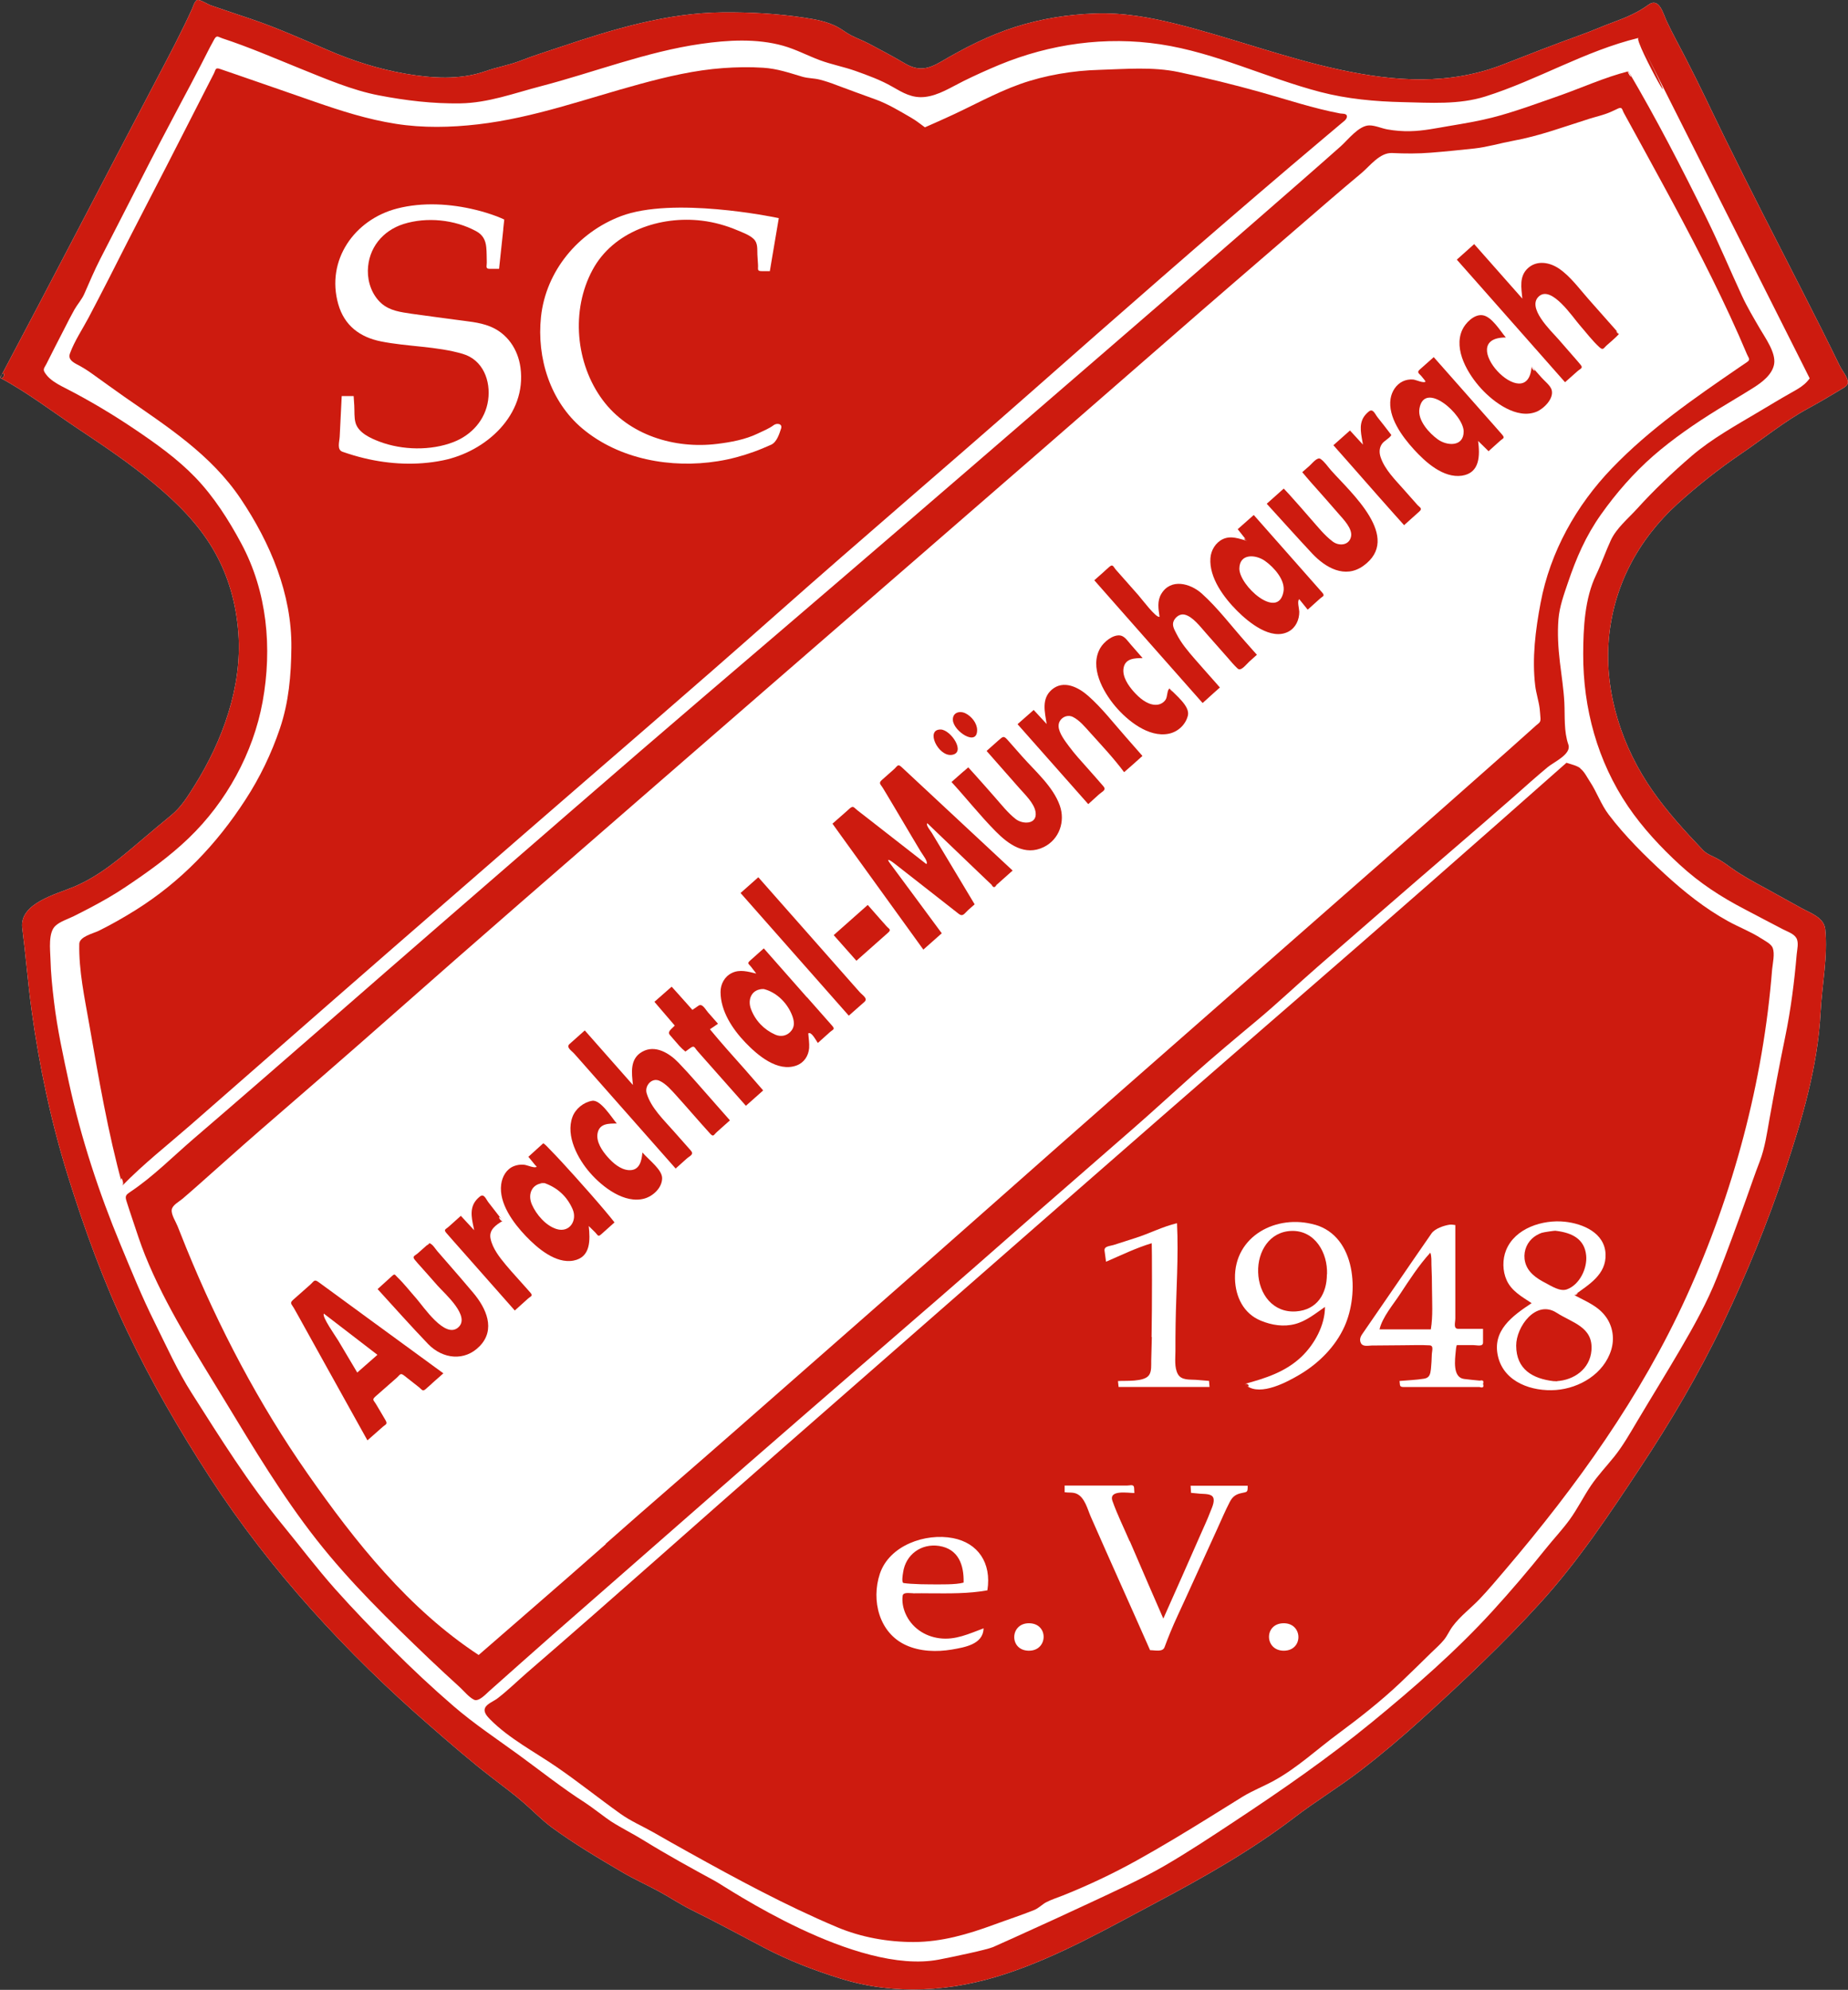<svg xmlns="http://www.w3.org/2000/svg" id="logo" viewBox="0 0 210.69 226.77"><rect x="0" y="0" width="210.69" height="226.77" fill="#333333" stroke="none"/><path d="M0,43.09C6.01,31.77,11.88,20.39,17.85,9.05c1.41-2.68,2.83-5.36,4.08-8.11.12-.25.29-1.01.7-.94.47.08.99.47,1.46.63,1.5.52,3.01,1.02,4.52,1.53,2.97,1,5.87,2.31,8.75,3.54,2.87,1.24,5.77,2.16,8.85,2.7,3.01.52,6.23.74,9.15-.29,1.33-.47,2.73-.69,4.04-1.21,1.48-.58,2.98-1.04,4.49-1.55,5.94-2,12.16-3.89,18.48-3.94,3.11-.03,6.28.14,9.35.61,1.26.19,2.55.43,3.7,1.02.58.3,1.07.72,1.65,1.01.66.34,1.36.59,2.02.94,1.36.72,2.73,1.45,4.06,2.23,1.56.92,2.68.67,4.19-.22,2.69-1.58,5.44-2.98,8.42-3.93,3-.95,5.97-1.42,9.11-1.53,3.2-.11,6.2.43,9.29,1.2,6.25,1.57,12.32,3.86,18.62,5.21,6.3,1.36,12.5,1.77,18.61-.61,2.93-1.14,5.82-2.28,8.78-3.34,1.3-.46,2.56-1.03,3.85-1.5,1.37-.5,2.73-1.08,3.91-1.95,1.23-.91,1.69,1.01,2.09,1.87.7,1.49,1.51,2.93,2.26,4.4,1.5,2.89,2.87,5.85,4.3,8.76,2.88,5.86,5.87,11.67,8.84,17.47,1.47,2.87,2.92,5.75,4.33,8.64.24.49.6.91.81,1.4.35.8-.14.96-.76,1.34-1.24.75-2.43,1.45-3.7,2.14-2.66,1.45-5.12,3.46-7.63,5.16-2.53,1.72-4.98,3.66-7.24,5.71-4.5,4.1-7.34,9.46-7.82,15.55-.48,6.05,1.54,12.18,4.99,17.12,1.72,2.46,3.68,4.59,5.74,6.76.48.5,1.11.69,1.69,1.01.56.31,1.08.68,1.6,1.06,1.25.89,2.58,1.6,3.93,2.33,1.32.73,2.64,1.46,3.96,2.19,1.03.58,2.62,1.07,2.77,2.42.32,3.09-.36,6.32-.52,9.41-.32,6.26-2.11,12.28-4.09,18.2-1.97,5.9-4.37,11.74-7.05,17.35-2.76,5.77-5.96,11.19-9.49,16.51-3.49,5.27-7.01,10.56-11.27,15.25-4.26,4.69-8.89,9.05-13.57,13.31-2.28,2.07-4.62,4.05-7.07,5.93-2.43,1.86-5.04,3.44-7.46,5.29-4.94,3.77-10.29,6.79-15.77,9.7-5.58,2.96-11.1,6.12-17.12,8.11-6.16,2.04-12.64,2.49-18.9.53-2.99-.93-5.88-2.05-8.65-3.5-2.75-1.44-5.46-2.92-8.25-4.29-1.34-.66-2.54-1.48-3.85-2.18-1.37-.73-2.78-1.37-4.12-2.16-2.71-1.59-5.44-3.21-7.98-5.07-1.13-.83-2.09-1.84-3.15-2.76-1.16-1.01-2.39-1.92-3.61-2.86-2.46-1.89-4.82-3.94-7.16-5.98-9.49-8.24-18.25-17.76-25.1-28.33-3.48-5.37-6.66-10.85-9.41-16.63-2.71-5.68-4.88-11.66-6.75-17.67-1.91-6.12-3.27-12.51-4.14-18.86-.43-3.13-.67-6.28-1.07-9.42-.36-2.84,3.95-3.87,5.94-4.72,2.86-1.21,5.22-3.23,7.56-5.22,1.15-.98,2.3-1.94,3.47-2.9,1.16-.95,1.87-2.13,2.66-3.38,3.19-5.08,5.45-11.27,5.01-17.34-.25-3.43-1.15-6.67-2.91-9.65-1.74-2.94-4.14-5.3-6.76-7.48-2.72-2.27-5.66-4.24-8.6-6.2-2.97-1.98-5.77-4.14-8.92-5.83.66-1.24.61.33,0,0Z" style="fill: #fff; fill-rule: evenodd;"></path><path d="M0,43.09C6.01,31.77,11.88,20.39,17.85,9.05c1.41-2.68,2.83-5.36,4.08-8.11.12-.25.29-1.01.7-.94.47.08.99.47,1.46.63,1.5.52,3.01,1.02,4.52,1.53,2.97,1,5.87,2.31,8.75,3.54,2.87,1.24,5.77,2.16,8.85,2.7,3.01.52,6.23.74,9.15-.29,1.33-.47,2.73-.69,4.04-1.21,1.48-.58,2.98-1.04,4.49-1.55,5.94-2,12.16-3.89,18.48-3.94,3.11-.03,6.28.14,9.35.61,1.26.19,2.55.43,3.7,1.02.58.3,1.07.72,1.65,1.01.66.34,1.36.59,2.02.94,1.36.72,2.73,1.45,4.06,2.23,1.56.92,2.68.67,4.19-.22,2.69-1.58,5.44-2.98,8.42-3.93,3-.95,5.97-1.42,9.11-1.53,3.2-.11,6.2.43,9.29,1.2,6.25,1.57,12.32,3.86,18.62,5.21,6.3,1.36,12.5,1.77,18.61-.61,2.93-1.14,5.82-2.28,8.78-3.34,1.3-.46,2.56-1.03,3.85-1.5,1.37-.5,2.73-1.08,3.91-1.95,1.23-.91,1.69,1.01,2.09,1.87.7,1.49,1.51,2.93,2.26,4.4,1.5,2.89,2.87,5.85,4.3,8.76,2.88,5.86,5.87,11.67,8.84,17.47,1.47,2.87,2.92,5.75,4.33,8.64.24.49.6.91.81,1.4.35.8-.14.96-.76,1.34-1.24.75-2.43,1.45-3.7,2.14-2.66,1.45-5.12,3.46-7.63,5.16-2.53,1.72-4.98,3.66-7.24,5.71-4.5,4.1-7.34,9.46-7.82,15.55-.48,6.05,1.54,12.18,4.99,17.12,1.72,2.46,3.68,4.59,5.74,6.76.48.5,1.11.69,1.69,1.01.56.31,1.08.68,1.6,1.06,1.25.89,2.58,1.6,3.93,2.33,1.32.73,2.64,1.46,3.96,2.19,1.03.58,2.62,1.07,2.77,2.42.32,3.09-.36,6.32-.52,9.41-.32,6.26-2.11,12.28-4.09,18.2-1.97,5.9-4.37,11.74-7.05,17.35-2.76,5.77-5.96,11.19-9.49,16.51-3.49,5.27-7.01,10.56-11.27,15.25-4.26,4.69-8.89,9.05-13.57,13.31-2.28,2.07-4.62,4.05-7.07,5.93-2.43,1.86-5.04,3.44-7.46,5.29-4.94,3.77-10.29,6.79-15.77,9.7-5.58,2.96-11.1,6.12-17.12,8.11-6.16,2.04-12.64,2.49-18.9.53-2.99-.93-5.88-2.05-8.65-3.5-2.75-1.44-5.46-2.92-8.25-4.29-1.34-.66-2.54-1.48-3.85-2.18-1.37-.73-2.78-1.37-4.12-2.16-2.71-1.59-5.44-3.21-7.98-5.07-1.13-.83-2.09-1.84-3.15-2.76-1.16-1.01-2.39-1.92-3.61-2.86-2.46-1.89-4.82-3.94-7.16-5.98-9.49-8.24-18.25-17.76-25.1-28.33-3.48-5.37-6.66-10.85-9.41-16.63-2.71-5.68-4.88-11.66-6.75-17.67-1.91-6.12-3.27-12.51-4.14-18.86-.43-3.13-.67-6.28-1.07-9.42-.36-2.84,3.95-3.87,5.94-4.72,2.86-1.21,5.22-3.23,7.56-5.22,1.15-.98,2.3-1.94,3.47-2.9,1.16-.95,1.87-2.13,2.66-3.38,3.19-5.08,5.45-11.27,5.01-17.34-.25-3.43-1.15-6.67-2.91-9.65-1.74-2.94-4.14-5.3-6.76-7.48-2.72-2.27-5.66-4.24-8.6-6.2-2.97-1.98-5.77-4.14-8.92-5.83.66-1.24.61.33,0,0ZM186.78,4.33c-6.07,1.47-11.49,4.79-17.42,6.66-3.04.96-6.28.72-9.43.65-3.16-.07-6.34-.36-9.41-1.16-6.16-1.61-11.89-4.47-18.23-5.43-6.23-.94-12.54-.06-18.36,2.34-1.39.58-2.77,1.2-4.12,1.87-1.38.68-2.8,1.62-4.37,1.79-1.45.16-2.51-.48-3.71-1.17-1.32-.76-2.78-1.29-4.21-1.8-1.33-.47-2.73-.73-4.05-1.22-1.42-.53-2.74-1.24-4.2-1.65-3-.84-6.3-.65-9.35-.21-6.22.89-12.2,3.25-18.27,4.83-3.04.79-5.99,1.9-9.16,1.95-3.14.05-6.22-.32-9.29-.91-3.04-.58-6.05-1.88-8.91-3.03-2.97-1.2-5.89-2.47-8.94-3.47-.47-.15-.62-.4-.9.07-.17.3-.33.6-.49.9-.36.69-.71,1.39-1.07,2.09-.78,1.52-1.59,3.03-2.39,4.53-1.54,2.89-3.06,5.8-4.55,8.73-1.49,2.93-3,5.85-4.5,8.78-.68,1.33-1.25,2.67-1.84,4.02-.27.62-.78,1.19-1.12,1.78-.41.73-.79,1.48-1.17,2.23-.69,1.33-1.37,2.66-2.04,4-.19.38-.43.56-.18.95.16.25.35.48.58.68.55.49,1.23.83,1.88,1.16,2.67,1.37,5.33,2.96,7.82,4.64,2.44,1.65,4.85,3.36,6.9,5.49,2.09,2.17,3.8,4.85,5.22,7.5,2.97,5.52,3.55,11.93,2.44,18.05-1.07,5.85-4.13,11.41-8.4,15.52-2.22,2.14-4.72,3.92-7.28,5.63-1.24.83-2.54,1.57-3.86,2.27-.66.35-1.33.69-1.99,1.02-.66.33-1.54.59-2.09,1.1-.84.76-.6,2.72-.57,3.72.04,1.65.21,3.31.41,4.95.37,3.1,1.05,6.2,1.71,9.25,1.38,6.32,3.4,12.47,5.88,18.44,1.23,2.96,2.44,5.95,3.88,8.83,1.33,2.68,2.6,5.52,4.21,8.04,3.27,5.14,6.48,10.29,10.36,15.02,2,2.44,3.89,4.94,5.98,7.3,2.11,2.37,4.32,4.65,6.57,6.9,2.23,2.23,4.56,4.41,6.95,6.47,2.34,2.02,4.95,3.75,7.45,5.57,2.51,1.83,4.95,3.78,7.57,5.45.63.4,2.48,1.83,2.91,2.1,1.21.78,2.52,1.42,3.75,2.18,2.67,1.65,5.44,3.17,8.2,4.67,1.19.65,16.01,10.74,25.47,8.92,1.4-.27,5.48-1.12,6.18-1.43.82-.37,1.64-.74,2.45-1.1,2.92-1.32,5.84-2.65,8.74-4.01,2.79-1.31,5.58-2.56,8.26-4.1,2.78-1.61,5.45-3.38,8.13-5.15,5.36-3.54,10.64-7.2,15.61-11.27,4.79-3.93,9.51-8.03,13.7-12.61,2.12-2.32,4.14-4.69,6.1-7.14.9-1.12,1.88-2.16,2.73-3.32.9-1.24,1.57-2.61,2.42-3.87.8-1.18,1.79-2.22,2.68-3.33.99-1.24,1.77-2.62,2.58-3.98,1.63-2.74,3.31-5.45,4.92-8.2,1.58-2.7,3.08-5.39,4.23-8.3,1.15-2.91,2.22-5.86,3.28-8.81.52-1.45,1.01-2.91,1.57-4.35.59-1.55.82-3.21,1.11-4.84.56-3.12,1.15-6.24,1.79-9.35.64-3.1,1.04-6.25,1.31-9.4.05-.56.26-1.34-.04-1.86-.3-.51-1.05-.74-1.54-1-1.45-.75-2.9-1.52-4.35-2.28-2.73-1.42-5.1-2.96-7.38-5.05-2.18-2-4.24-4.21-5.91-6.66-3.49-5.14-5.14-11.19-5.12-17.38.01-2.95.17-6.32,1.47-9.01.62-1.3,1.08-2.65,1.68-3.95.63-1.37,1.99-2.49,2.99-3.59,1.92-2.12,4.07-4.17,6.24-6.03,2.3-1.97,5.07-3.49,7.67-5.04,1.23-.73,2.46-1.48,3.71-2.18.5-.28,1.01-.56,1.45-.94.23-.2.43-.42.61-.67-.24-.47-.48-.95-.71-1.42-1.49-2.96-2.98-5.92-4.47-8.88-2.98-5.92-5.97-11.85-8.95-17.77-1.79-3.57-3.59-7.13-5.39-10.7-.62.15,6.54,12.98,0,0Z" style="fill: #cd1b0f; fill-rule: evenodd;"></path><path d="M180.17,87.58c.46.35.77,1,1.08,1.47.81,1.22,1.27,2.62,2.16,3.79,1.84,2.43,4.15,4.71,6.39,6.77,2.2,2.02,4.59,3.93,7.21,5.37,1.23.68,2.58,1.19,3.76,1.95.4.26,1.16.63,1.34,1.1.25.68,0,1.74-.07,2.44-1.01,12.81-4.43,25.56-9.75,37.25-5.22,11.46-12.54,21.64-20.68,31.19-.95,1.11-1.88,2.23-2.88,3.28-1.01,1.07-2.24,1.97-3.12,3.16-.37.49-.6,1.07-.99,1.54-.43.53-.97.99-1.46,1.47-1.16,1.14-2.33,2.29-3.51,3.41-2.22,2.1-4.63,3.99-7.09,5.81-2.4,1.77-4.66,3.89-7.28,5.33-1.21.67-2.45,1.14-3.63,1.86-1.35.83-2.69,1.68-4.04,2.51-2.65,1.64-5.3,3.24-8.02,4.75-2.74,1.52-5.52,2.83-8.42,3.99-.61.24-1.27.45-1.86.75-.51.26-.87.69-1.42.91-1.5.6-3.04,1.1-4.56,1.66-3,1.1-5.95,1.97-9.17,1.98-2.96,0-5.99-.54-8.72-1.69-5.84-2.46-11.44-5.49-16.98-8.57-1.32-.73-2.64-1.48-3.95-2.23-1.25-.71-2.61-1.29-3.78-2.13-2.45-1.75-4.79-3.63-7.27-5.33-2.49-1.71-5.42-3.24-7.56-5.4-.32-.33-.81-.82-.6-1.32.19-.48,1.02-.78,1.41-1.09,1.19-.91,2.26-1.97,3.39-2.95,9.82-8.47,19.48-17.13,29.25-25.67,19.27-16.84,38.49-33.74,57.84-50.5,10.52-9.11,20.98-18.29,31.4-27.51.54.19,1.14.29,1.58.62Z" style="fill: #cd1b0f; fill-rule: evenodd;"></path><path d="M128.79,175.65c-.65-1.52-1.41-3.04-1.96-4.6-.46-1.31,1.8-.9,2.5-.9-.01-.2-.02-.39-.03-.59-.03-.45-.44-.26-.81-.26h-7.11v.76c.45.07.93-.02,1.36.17.94.41,1.25,1.78,1.62,2.62,2.23,5.08,4.52,10.13,6.76,15.21.58,0,1.43.24,1.65-.34.21-.56.42-1.12.65-1.67.53-1.3,1.15-2.57,1.73-3.85,1.19-2.61,2.38-5.23,3.57-7.83.49-1.06.94-2.15,1.48-3.19.31-.6.67-.88,1.33-1.02.7-.15.72-.08.72-.84h-6.51c.01.27.03.54.05.81.35.03.7.07,1.05.1.39.04,1.25-.03,1.47.42.23.48-.19,1.28-.35,1.71-.31.82-.69,1.62-1.04,2.42-1.42,3.23-2.85,6.46-4.29,9.68-.61-1.39-2.56-5.87-3.82-8.82Z" style="fill: #fff; fill-rule: evenodd;"></path><path d="M131.32,152.38c-.02.89-.04,1.79-.07,2.68-.01.5.06,1.2-.24,1.64-.55.83-2.73.62-3.55.69.02.22.05.45.07.67h10.37c-.02-.23-.04-.46-.06-.69-.5-.04-.99-.08-1.49-.12-.71-.05-1.65.08-2.06-.65-.42-.76-.28-1.8-.28-2.63,0-1.02,0-2.04.02-3.06.06-3.82.35-7.69.16-11.51-1.63.38-3.16,1.19-4.76,1.69-.82.26-1.64.52-2.46.79-.45.14-1.11.13-1.04.66.06.42.11.84.17,1.25,1.72-.74,3.41-1.57,5.21-2.11.03.57.05,7.13-.02,10.69Z" style="fill: #fff; fill-rule: evenodd;"></path><path d="M117.27,188.12c2.22.04,2.32-3.09.08-3.13-2.23-.04-2.32,3.09-.08,3.13.98.02-.97-.02,0,0Z" style="fill: #fff; fill-rule: evenodd;"></path><path d="M146.39,188.12c2.24-.03,2.16-3.17-.07-3.13-2.24.04-2.16,3.15.07,3.13.97-.01-.99.01,0,0Z" style="fill: #fff; fill-rule: evenodd;"></path><path d="M13.96,135.07c-1.66-6.01-2.71-12.21-3.79-18.36-.52-2.97-1.2-6.13-1.13-9.15.02-.82,1.61-1.19,2.19-1.47,1.46-.72,2.86-1.52,4.24-2.38,5.16-3.24,9.21-7.47,12.52-12.58,1.64-2.52,2.96-5.26,3.92-8.1,1.02-3.02,1.28-6.06,1.31-9.23.06-6.12-2.41-11.94-5.78-16.96-3.39-5.04-8.34-8.2-13.23-11.6-1.25-.87-2.47-1.77-3.71-2.65-.56-.4-1.11-.75-1.72-1.06-.52-.28-1.04-.6-.8-1.26.51-1.4,1.42-2.75,2.12-4.07.79-1.5,1.57-3,2.34-4.51,2.88-5.73,5.88-11.4,8.78-17.12.7-1.37,1.4-2.74,2.1-4.11.35-.68.7-1.37,1.05-2.05.24-.47.16-.75.72-.55.5.17.99.34,1.49.51,3.09,1.06,6.17,2.14,9.26,3.21,3.05,1.06,6.08,2.03,9.28,2.53,3.1.49,6.27.42,9.38.06,6.38-.74,12.32-2.93,18.48-4.6,3.09-.84,6.25-1.58,9.45-1.81,1.52-.11,3.05-.14,4.57-.04,1.62.1,2.97.58,4.5,1.03.62.18,1.31.16,1.94.32.67.17,1.32.39,1.96.64,1.49.56,2.98,1.1,4.47,1.64,1.39.51,2.69,1.3,3.97,2.04.58.33,1.08.73,1.61,1.12.79-.35,1.58-.69,2.36-1.05,2.83-1.26,5.57-2.84,8.49-3.88,2.84-1.01,6.03-1.54,9.04-1.62,2.99-.09,6.07-.37,9.02.25,3.19.67,6.32,1.44,9.46,2.32,2.99.84,5.91,1.82,8.97,2.4.29.05.81-.03.77.39-.04.32-.4.54-.62.73-.61.51-1.22,1.03-1.83,1.54-1.32,1.11-2.64,2.23-3.96,3.35-9.91,8.43-19.69,17-29.44,25.6-9.68,8.53-19.51,16.88-29.17,25.44-9.62,8.53-19.39,16.89-29.09,25.32-9.84,8.54-19.66,17.09-29.46,25.68-2.76,2.42-5.53,4.83-8.29,7.25-2.59,2.26-5.35,4.42-7.74,6.88-.46-1.68.31-.32,0,0Z" style="fill: #cd1b0f; fill-rule: evenodd;"></path><path d="M57.37,26.14c.04-.37.08-.75.12-1.12-.28-.13-.55-.25-.84-.36-.8-.3-1.61-.55-2.44-.75-2.86-.7-6.05-.89-8.92-.15-4.88,1.25-8.16,5.9-6.72,10.92.69,2.42,2.46,3.75,4.87,4.23,3.05.61,6.33.54,9.32,1.42,2.31.68,3.21,3.07,2.89,5.29-.32,2.23-1.88,3.96-3.95,4.76-2.58,1-5.83.93-8.41-.04-1.01-.38-2.42-1-2.75-2.14-.18-.62-.11-1.34-.15-1.98-.02-.36-.05-.72-.07-1.08h-1.36c-.08,1.54-.16,3.07-.23,4.61-.03.62-.35,1.5.33,1.74.81.28,1.63.53,2.47.73,2.91.7,6,.85,8.95.25,4.92-.99,9.59-5.18,8.86-10.58-.28-2.08-1.5-3.9-3.48-4.69-1.25-.5-2.66-.58-3.97-.77-1.65-.23-3.3-.43-4.95-.67-1.24-.19-2.5-.33-3.47-1.2-1.03-.92-1.55-2.35-1.53-3.72.05-2.56,1.68-4.55,4.07-5.31,2.65-.83,5.83-.51,8.28.82.74.4,1.07,1,1.15,1.82.06.58.04,1.16.06,1.74.01.43-.18.73.33.73h1.07c.2-1.9.32-2.99.48-4.49Z" style="fill: #fff; fill-rule: evenodd;"></path><path d="M70.78,24.64c-4.86,1.84-8.54,6.24-9.1,11.46-.5,4.69,1.05,9.66,4.72,12.74,4.2,3.52,10.13,4.57,15.44,3.72,1.4-.22,2.77-.59,4.1-1.07.67-.24,1.33-.52,1.98-.81.64-.29.93-1.23,1.13-1.84.19-.57-.5-.65-.84-.39-.53.4-1.22.67-1.82.96-1.43.69-3.08.99-4.65,1.18-4.83.59-10.04-.99-13.02-4.99-3.1-4.16-3.65-10.23-1.17-14.83,2.36-4.4,7.73-6.2,12.48-5.62,1.41.17,2.79.56,4.1,1.12.59.25,1.29.5,1.77.94.53.48.42,1.18.45,1.82.02.37.04.75.07,1.12.04.51-.16.75.43.75h.92c.06-.38.13-.76.19-1.14.28-1.63.55-3.26.83-4.9-.74-.16-12.08-2.47-18.02-.22Z" style="fill: #fff; fill-rule: evenodd;"></path><path d="M185.66,8.13c3.22,5.46,6.12,11.09,8.92,16.78,1.42,2.89,2.66,5.86,4.01,8.78.6,1.3,1.32,2.5,2.04,3.74.62,1.07,1.85,2.75,1.64,4.05-.2,1.21-1.41,2.11-2.38,2.72-1.33.84-2.7,1.63-4.04,2.46-2.54,1.57-5.11,3.33-7.36,5.29-2.25,1.97-4.23,4.24-5.96,6.68-1.74,2.46-2.81,4.94-3.77,7.77-.46,1.36-.96,2.72-1.08,4.16-.13,1.63-.03,3.26.16,4.88.18,1.54.43,3.07.51,4.62.08,1.59-.07,3.27.46,4.8.38,1.09-1.67,1.99-2.35,2.56-1.31,1.08-2.57,2.22-3.85,3.35-2.48,2.18-4.98,4.33-7.49,6.49-4.98,4.28-9.93,8.59-14.88,12.9-2.32,2.02-4.54,4.13-6.91,6.11-2.47,2.06-4.95,4.13-7.35,6.27-2.29,2.04-4.53,4.11-6.84,6.12-2.44,2.13-4.88,4.26-7.32,6.38-4.86,4.21-9.66,8.48-14.51,12.68-9.81,8.5-19.65,16.98-29.4,25.55-4.96,4.36-9.95,8.7-14.92,13.06-2.42,2.12-4.81,4.27-7.22,6.4-.37.33-1.2,1.25-1.74.97-.6-.31-1.13-.98-1.63-1.44-1.18-1.08-2.35-2.15-3.5-3.25-4.52-4.33-8.94-8.61-12.82-13.55-3.9-4.97-7.16-10.42-10.43-15.81-3.26-5.38-6.75-10.75-9.11-16.6-.54-1.35-.98-2.72-1.44-4.1-.23-.69-.46-1.37-.68-2.07-.19-.6-.05-.72.45-1.06,2.57-1.71,4.86-4.03,7.2-6.04,9.74-8.36,19.37-16.84,29.08-25.25,9.78-8.46,19.52-16.96,29.35-25.36,10.01-8.54,20-17.11,29.96-25.7,4.91-4.23,24.53-21.17,25.69-22.21.48-.43,12.08-10.47,16.72-14.6.82-.73,2.04-2.35,3.24-2.37.69,0,1.4.34,2.08.46.85.15,1.72.22,2.58.2,1.53-.03,3-.35,4.5-.6,1.62-.27,3.23-.54,4.82-.94,2.56-.65,5.06-1.59,7.56-2.46,2.64-.92,5.29-2.14,7.99-2.82.81,1.38-.23.06,0,0ZM69.04,175.95c4.89-4.33,9.85-8.58,14.76-12.89,9.82-8.64,19.68-17.24,29.47-25.91,19.49-17.27,39.16-34.33,58.64-51.6,1.07-.95,2.13-1.91,3.2-2.86.35-.31.55-.35.52-.84-.03-.36-.05-.72-.09-1.08-.11-.88-.4-1.73-.51-2.62-.38-3.12.03-6.36.61-9.43,1.09-5.81,4.06-11.13,8.16-15.38,4.3-4.47,9.38-7.97,14.47-11.46.3-.2.6-.41.9-.61.45-.3.18-.46,0-.9-.3-.7-.6-1.41-.91-2.11-.67-1.51-1.36-3.01-2.08-4.5-1.37-2.86-2.82-5.68-4.3-8.48-1.48-2.8-3.01-5.58-4.53-8.37-.73-1.34-1.47-2.67-2.2-4.01-.23-.41-.18-.76-.68-.53-.3.14-.6.29-.91.42-.75.32-1.57.5-2.34.74-2.89.91-5.75,1.98-8.74,2.52-1.46.27-2.9.71-4.37.87-1.66.18-3.32.35-4.98.48-1.48.12-2.93.11-4.41.04-1.42-.07-2.54,1.49-3.54,2.32-2.45,2.04-4.86,4.14-7.27,6.22-4.96,4.28-9.93,8.55-14.86,12.86-19.6,17.1-39.28,34.1-58.91,51.17-9.9,8.61-19.82,17.19-29.65,25.88-4.91,4.34-9.87,8.62-14.82,12.91-2.42,2.1-4.79,4.24-7.19,6.36-.56.49-1.12.99-1.69,1.47-.35.3-1.14.71-1.21,1.23-.08.56.46,1.36.66,1.87.33.83.66,1.67,1,2.5,3.69,9.04,8.26,17.76,13.86,25.76,5.41,7.74,11.49,15.38,19.47,20.62.68-.61,9.7-8.39,14.5-12.64Z" style="fill: #cd1b0f; fill-rule: evenodd;"></path><path d="M179.49,147.6c.19.1.75-.55,0,0h0Z" style="fill: #fff;"></path><path d="M177.32,140.26s.12.02.16.02c-.05,0-.11-.02-.16-.02Z" style="fill: #fff;"></path><path d="M183.1,150.09c-.89-1.26-2.31-1.79-3.61-2.49,1.66-1.21,3.65-2.34,3.56-4.68-.1-2.42-2.57-3.47-4.66-3.69-2.49-.26-5.66.72-6.68,3.24-.43,1.06-.41,2.38.06,3.42.56,1.25,1.76,1.9,2.85,2.62-2.18,1.45-4.56,3.13-3.82,6.13.72,2.91,3.89,3.97,6.59,3.77,2.72-.21,5.48-1.86,6.31-4.59.38-1.27.18-2.63-.59-3.72ZM173.88,143.83c-.24-.96.06-1.98.77-2.66.32-.3.7-.52,1.11-.67.22-.08,1.56-.26,1.56-.24.18.02.19.03.16.02,1.69.22,3.18.88,3.36,2.81.14,1.45-.75,3.33-2.2,3.85-.78.28-1.77-.38-2.42-.72-1.03-.53-2.04-1.2-2.34-2.39ZM181.44,153.9c-.17,2.11-1.99,3.4-4,3.5.22,0,.36.02-.25.02.08,0,.16-.02.25-.02-.16,0-.36,0-.32,0-2.38-.28-4.25-1.34-4.26-4.04-.01-2.16,2.25-5.27,4.6-3.76,1.8,1.16,4.19,1.62,3.98,4.28Z" style="fill: #fff;"></path><path d="M142.14,157.94c-.09-.06-.18-.13-.25-.22.11.11.19.17.25.22Z" style="fill: #fff;"></path><path d="M149.92,139.58c-4.35-1.26-9.23,1.27-9.12,6.14.05,2.06.97,3.98,2.95,4.79,1.23.51,2.6.73,3.91.38,1.28-.34,2.33-1.21,3.4-1.95,0,2.09-1.19,4.25-2.67,5.67-1.84,1.75-4.11,2.46-6.49,3.11.49-.13.63.46.25.22,1.61,1.18,4.62-.45,6.05-1.3,2.14-1.27,4.05-3.17,5.08-5.46,1.72-3.79,1.33-10.26-3.36-11.61ZM151.28,145.21c0,2.23-1.11,4.06-3.49,4.24-2.66.2-4.28-1.98-4.35-4.47-.07-2.36,1.3-4.63,3.82-4.7,2.67-.07,4.13,2.52,4.03,4.93.04-.98,0,.22,0,0Z" style="fill: #fff;"></path><path d="M169.08,157.72c.11-.34,0-.47-.37-.38-.6-.06-1.2-.11-1.79-.19-1.33-.17-1.04-2.2-.95-3.16.02-.23.04-.48.12-.7h1.85c.44,0,1.14.23,1.14-.3v-1.55h-2.81c-.61,0-.35-.69-.35-1.2v-10.63c-.22-.03-.44-.07-.66-.04-.65.1-1.66.44-2.05.99-1.36,1.97-2.72,3.93-4.07,5.91-1.28,1.86-2.56,3.72-3.84,5.58-.22.32-.33.67-.13,1.04.23.41.84.26,1.22.25,1.18-.01,2.35-.02,3.53-.03,1.02,0,2.05-.05,3.07.01.5.03.26.63.25,1.06-.02.55-.04,1.09-.1,1.64-.07.57-.15,1-.78,1.1-.92.15-1.88.18-2.8.26.08.49-.06.69.5.69h8.63c.38.13.51.01.39-.36ZM163.14,151.5h-5.86c.32-1.39,1.56-2.83,2.32-3.99,1.07-1.62,2.15-3.31,3.47-4.75.16.41.12.98.13,1.41.04.89.06,1.78.06,2.67.01,1.52.12,3.15-.13,4.65Z" style="fill: #fff; fill-rule: evenodd;"></path><path d="M104.11,181.58c.64-.01,1.29-.01,1.93,0,2.18.01,4.38.05,6.53-.34.5-3.13-1.08-5.4-3.92-5.95-3.14-.61-7.26.82-8.34,4.07-1,3.02-.09,6.72,2.96,8.12,1.6.74,3.53.8,5.24.51,1.49-.26,3.58-.59,3.63-2.42-1.66.62-3.22,1.37-5.04,1.13-1.7-.22-3.18-1.23-3.87-2.82-.27-.63-.41-1.33-.32-2.02.06-.45.81-.28,1.2-.29ZM102.96,179.21c.29-2.05,2.07-3.34,4.11-3.03,2.22.35,2.84,2.19,2.79,4.18-.91.25-2.6.2-3.81.2-.75,0-1.49-.02-2.23-.07-.27-.02-.53-.04-.8-.08-.26-.04-.1-.96-.06-1.19Z" style="fill: #fff; fill-rule: evenodd;"></path><path d="M105.27,108.22c-3.07-4.25-6.14-8.5-9.21-12.75-.38-.53-.77-1.07-1.15-1.6.47-.41.93-.82,1.4-1.23.19-.17.37-.33.56-.5.43-.38.49-.09.9.22.51.4,1.01.79,1.52,1.18,2.11,1.64,4.21,3.29,6.32,4.93.28-.2-.46-1.12-.63-1.41-.33-.55-.65-1.09-.98-1.64-.65-1.1-1.3-2.19-1.95-3.29-.33-.55-.66-1.1-.99-1.66-.13-.22-.26-.44-.4-.66-.26-.44-.54-.54-.12-.92.46-.41.93-.82,1.39-1.23.39-.35.42-.65.86-.24.29.27.58.53.86.8,3.93,3.66,7.87,7.33,11.8,10.99-.61.54-1.23,1.09-1.84,1.64-.19.34-.38.33-.56-.02-.19-.18-.38-.36-.57-.54-.38-.36-.75-.72-1.13-1.08-1.5-1.44-3-2.88-4.5-4.31-.37-.36-.75-.72-1.12-1.08-.22.17.36.87.5,1.09.54.9,1.08,1.8,1.62,2.7,1.09,1.82,2.18,3.63,3.27,5.45-.25.21-.49.43-.74.65-.4.36-.59.81-1.07.44-.82-.64-1.63-1.28-2.45-1.92-1.62-1.27-3.25-2.54-4.87-3.81-.23-.18-1.1-.82-.54-.06.29.39.58.78.86,1.16.58.77,1.15,1.55,1.72,2.32,1.12,1.51,2.23,3.01,3.34,4.52-.73.64-1.4,1.24-2.1,1.86Z" style="fill: #cd1b0f; fill-rule: evenodd;"></path><path d="M49.28,157.64c-.24.22-.49.43-.73.65-.38.34-.44.07-.8-.21-.56-.44-1.12-.88-1.68-1.32-.44-.34-.46-.08-.83.25-.27.24-.54.48-.81.71-.55.48-1.09.96-1.64,1.44-.42.37-.17.43.08.86.18.3.36.61.54.91.18.31.36.62.54.92.28.48,0,.47-.36.8-.57.5-1.13,1-1.7,1.5-1.59-2.85-3.17-5.71-4.76-8.56-.82-1.49-1.65-2.97-2.47-4.45-.38-.69-.76-1.38-1.15-2.06-.25-.45-.53-.56-.1-.94.38-.33.75-.67,1.13-1,.29-.25.57-.5.86-.76.39-.35.42-.63.9-.28.63.46,1.26.92,1.89,1.38,1.37,1,2.73,2,4.1,3,2.75,2.01,5.5,4.02,8.26,6.03-.8.71-.84.75-1.27,1.12ZM36.93,149.71c-.28.31,1.37,2.62,1.63,3.06.72,1.22,1.44,2.43,2.17,3.65.77-.67,1.53-1.35,2.3-2.02-2.11-1.62-4.07-3.13-6.1-4.69Z" style="fill: #cd1b0f; fill-rule: evenodd;"></path><path d="M125.88,65.13c.19-.17.37-.33.56-.5.45-.4.46-.07.8.32.84.95,1.69,1.91,2.53,2.86.35.39,2.05,2.67,2.43,2.48-.13-.91-.29-1.78.2-2.61,1.08-1.8,3.29-1.21,4.6-.05,1.84,1.65,3.39,3.72,5.03,5.56.28.31.55.62.83.94.15.16.29.33.44.49-.29.25-.57.51-.86.77-.36.32-.95,1.16-1.34.8-.41-.38-.77-.81-1.13-1.23-.83-.94-1.65-1.88-2.48-2.81-.61-.68-1.51-1.91-2.46-2.11-.5-.1-.98.25-1.2.69-.26.52.06,1.02.29,1.48.55,1.1,1.33,2.01,2.13,2.93.79.91,1.6,1.81,2.4,2.72.14.16.28.33.43.49-.24.21-.48.43-.72.64-.42.38-.84.75-1.25,1.13-4.12-4.66-8.24-9.32-12.35-13.99.69-.61.76-.67,1.13-1Z" style="fill: #cd1b0f; fill-rule: evenodd;"></path><path d="M72.16,123.64c-.14-1.39-.38-2.97,1.06-3.78,1.48-.84,3.1.17,4.13,1.24,1.39,1.44,2.68,2.98,4.01,4.47.62.7,1.24,1.41,1.86,2.11-.33.29-.66.59-.99.88-.17.15-.34.3-.5.45-.37.33-.38.61-.77.18-1.31-1.44-2.57-2.92-3.88-4.37-.53-.58-1.16-1.32-1.89-1.65-.87-.4-1.71.56-1.47,1.4.48,1.68,2,3.1,3.12,4.38.64.73,1.28,1.45,1.92,2.17.4.45-.1.59-.48.93-.41.37-.83.74-1.25,1.12-2.36-2.68-4.73-5.35-7.09-8.03-1.22-1.39-2.45-2.77-3.67-4.16-.26-.3-.53-.6-.79-.89-.32-.36-.97-.73-.55-1.11.58-.52,1.16-1.04,1.74-1.55,1.84,2.08,3.66,4.15,5.5,6.23Z" style="fill: #cd1b0f; fill-rule: evenodd;"></path><path d="M184.59,38.05c-.26.29-.54.54-.83.8-.18.16-.37.32-.55.48-.38.33-.42.64-.85.25-.83-.75-1.53-1.7-2.27-2.54-.78-.89-3.17-4.49-4.6-3.3-1.52,1.27,1.36,3.98,2.15,4.88.73.84,1.46,1.67,2.19,2.51.12.15.25.29.37.44.34.39-.04.45-.36.74-.47.42-.94.83-1.41,1.25-2.36-2.67-4.72-5.34-7.08-8.02-1.14-1.29-2.27-2.58-3.41-3.86-.61-.7-1.23-1.39-1.85-2.09.66-.59,1.32-1.18,1.98-1.77,1.83,2.07,3.66,4.14,5.49,6.21-.11-1.22-.39-2.53.64-3.47,1.01-.92,2.45-.68,3.51.03,1.33.89,2.36,2.34,3.42,3.53,1.16,1.3,2.32,2.61,3.47,3.92-.13.14-.67-.75,0,0Z" style="fill: #cd1b0f; fill-rule: evenodd;"></path><path d="M61.18,132.98c-.32-.38-.63-.77-.94-1.15.57-.51,1.14-1.03,1.7-1.54.27.17.49.44.71.66,1.02,1.04,2,2.12,2.97,3.2,1.12,1.25,2.23,2.5,3.31,3.78.38.46.77.91,1.13,1.38-.5.45-1,.9-1.5,1.34-.39.35-.38.13-.7-.2-.25-.24-.5-.49-.74-.73.17,1.57.25,3.56-1.73,3.94-2.04.39-4.14-1.43-5.44-2.79-1.41-1.47-3.1-3.74-2.81-5.9.12-.88.58-1.72,1.44-2.07.37-.15.78-.2,1.18-.16.34.03,1.23.45,1.43.22-.29-.36-.03.04,0,0ZM62.06,134.83c-1.41.01-1.94,1.25-1.42,2.44.5,1.15,1.6,2.43,2.83,2.8,1.45.44,2.37-.96,1.82-2.25-.64-1.48-1.74-2.47-3.23-3-1.08,0,.17.06,0,0Z" style="fill: #cd1b0f; fill-rule: evenodd;"></path><path d="M142.16,61.63c-.35-.44-.7-.88-1.05-1.32.61-.54,1.22-1.08,1.83-1.62,1.64,1.85,3.27,3.7,4.91,5.56.78.88,1.56,1.77,2.34,2.65.17.2.35.4.52.59.4.45.12.42-.26.77-.45.41-.91.82-1.36,1.22-.32-.4-.64-.79-.96-1.19-.27.17-.01,1.09,0,1.42.01.91-.4,1.83-1.23,2.27-1.98,1.05-4.54-1.05-5.85-2.36-1.5-1.5-3.21-3.77-3.05-6.01.06-.9.59-1.78,1.42-2.17.92-.43,1.85-.05,2.76.2-.43-.54-.44-.12,0,0ZM141.3,64.79c-.02,1.93,4.37,5.91,5.02,2.69.28-1.35-1.09-2.84-2.09-3.55-1.05-.75-2.91-.89-2.93.86-.02,1.46.01-1.01,0,0Z" style="fill: #cd1b0f; fill-rule: evenodd;"></path><path d="M92.01,113.65c.78.88,1.55,1.76,2.33,2.64.17.2.35.39.52.59.39.44.12.42-.26.76-.45.41-.9.81-1.36,1.22-.23-.32-.73-1.33-1.09-1.09.04.56.14,1.12.1,1.68-.08.9-.59,1.67-1.45,1.98-2.16.78-4.44-1.18-5.82-2.62-1.46-1.52-2.83-3.58-2.83-5.76,0-.9.45-1.75,1.28-2.16.91-.45,1.85-.16,2.79.06-.2-.26-.4-.51-.59-.77-.27-.35-.5-.37-.11-.71.52-.46,1.04-.93,1.56-1.39,2.7,3.06,3.28,3.72,4.92,5.58ZM87.05,112.72c-1.33-.03-1.86,1.15-1.43,2.28.49,1.31,1.48,2.34,2.76,2.91.68.3,1.41.13,1.86-.47.5-.66.21-1.46-.11-2.13-.6-1.23-1.73-2.27-3.07-2.6-1.17-.02.09.02,0,0Z" style="fill: #cd1b0f; fill-rule: evenodd;"></path><path d="M162.53,43.45c-.14-.18-.29-.36-.44-.54-.29-.36-.62-.45-.21-.81.53-.47,1.06-.93,1.58-1.4,1.9,2.15,3.8,4.3,5.7,6.45.43.49.87.98,1.3,1.47.26.29.52.59.78.89.39.45.12.42-.25.76-.43.38-.85.76-1.28,1.15-.4-.39-.8-.78-1.19-1.17.21,1.62.23,3.65-1.84,3.96-2.13.31-4.17-1.55-5.49-3-1.32-1.45-2.98-3.68-2.65-5.77.13-.82.62-1.61,1.39-1.98.36-.17.77-.24,1.17-.21.34.03,1.25.48,1.44.22-.29-.36-.03.04,0,0ZM166.87,49.16c-.02-1.93-4.48-5.86-5.04-2.59-.23,1.34,1.11,2.79,2.09,3.5,1.06.77,2.97.87,2.95-.91-.02-1.46.01,1.04,0,0Z" style="fill: #cd1b0f; fill-rule: evenodd;"></path><path d="M117.86,80.92c.49.53.98,1.06,1.47,1.59-.21-1.36-.62-2.87.58-3.91,1.33-1.15,3.03-.29,4.15.7,1.59,1.4,2.93,3.15,4.33,4.73.62.71,1.24,1.42,1.86,2.12-.69.63-1.39,1.24-2.09,1.85-1.2-1.61-2.59-3.08-3.93-4.57-.55-.61-1.16-1.35-1.9-1.72-.74-.38-1.67.2-1.64,1.05.02.77.75,1.71,1.19,2.3.65.88,1.4,1.69,2.12,2.5.6.68,1.21,1.36,1.8,2.05.37.43-.12.58-.48.9-.42.38-.83.75-1.25,1.13-2.69-3.04-5.37-6.08-8.06-9.11.66-.58,1.22-1.08,1.84-1.62Z" style="fill: #cd1b0f; fill-rule: evenodd;"></path><path d="M145.81,56.17c.18-.16.37-.32.55-.49.2.21.4.42.59.63.86.94,1.69,1.91,2.53,2.87.78.88,1.53,1.84,2.48,2.55.71.52,1.85.44,2.07-.57.2-.9-.87-1.98-1.4-2.59-.83-.96-1.67-1.91-2.52-2.87-.41-.46-.82-.91-1.21-1.38-.14-.17-.29-.34-.43-.51.27-.24.54-.47.81-.71.33-.29.91-1.07,1.29-.79.46.33.82.88,1.19,1.3,2.25,2.53,8.14,7.68,3.67,10.88-2.09,1.49-4.31.21-5.83-1.41-1.75-1.87-3.45-3.78-5.18-5.67.7-.62.92-.82,1.38-1.23Z" style="fill: #cd1b0f; fill-rule: evenodd;"></path><path d="M109.85,87.92c.18-.16.36-.32.54-.47.23.25.46.51.69.76.79.87,1.56,1.76,2.34,2.64.76.86,1.49,1.8,2.39,2.5.77.6,2.45.64,2.26-.78-.14-1.03-1.25-2.05-1.9-2.8-.8-.92-1.62-1.84-2.43-2.76-.42-.48-.84-.95-1.26-1.43.45-.4.9-.8,1.35-1.2.57-.5.61-.55,1.12.03.52.59,1.04,1.18,1.57,1.78,1.48,1.68,3.55,3.45,4.31,5.62.64,1.81-.06,3.85-1.82,4.72-2.15,1.06-4.03-.3-5.5-1.79-1.77-1.79-3.33-3.77-5.03-5.62.69-.61.92-.81,1.37-1.21Z" style="fill: #cd1b0f; fill-rule: evenodd;"></path><path d="M48.95,141.67c.38.12.67.64.92.93.43.49.86.98,1.28,1.47.94,1.08,1.88,2.16,2.8,3.26,1.47,1.74,2.6,4.16.74,6.08-1.71,1.77-4.22,1.48-5.88-.24-1.97-2.05-3.85-4.17-5.76-6.26.36-.33.72-.65,1.08-.98.18-.16.35-.32.53-.48.37-.34.33-.2.64.1.77.74,1.44,1.61,2.15,2.41.83.94,3.28,4.65,4.79,3.32,1.45-1.27-1.55-3.86-2.35-4.76-.75-.86-1.51-1.71-2.27-2.56-.11-.13-.23-.26-.34-.4-.32-.4.02-.44.34-.72.44-.39.87-.77,1.31-1.16.1.03-.59.53,0,0Z" style="fill: #cd1b0f; fill-rule: evenodd;"></path><path d="M86.46,99.98c2.36,2.68,4.73,5.35,7.09,8.03,1.22,1.39,2.45,2.78,3.67,4.16.26.3.53.6.79.89.33.37.98.73.54,1.12-.59.52-1.19,1.05-1.78,1.57-4.11-4.66-8.23-9.32-12.34-13.98.69-.61,1.36-1.2,2.03-1.8Z" style="fill: #cd1b0f; fill-rule: evenodd;"></path><path d="M80.01,120.34c-.17-.19-.33-.38-.5-.57-.33-.37-.34-.68-.8-.34-.19.14-.38.28-.57.41-.25-.2-.48-.42-.69-.65-.37-.4-.7-.82-1.06-1.22-.37-.4.21-.72.54-1.09-.77-.9-1.55-1.81-2.32-2.71.46-.41.93-.82,1.39-1.22.19-.17.38-.34.58-.5.24.27.48.54.72.8.39.44.78.87,1.17,1.31.16.18.32.35.47.53.23-.16.46-.32.7-.48.43-.3.79.44,1.1.79.37.42.75.85,1.12,1.27-.31.21-.61.42-.92.63,1.31,1.59,2.68,3.11,4.05,4.65.68.77,1.35,1.54,2.02,2.32-.66.58-1.31,1.17-1.97,1.75-2.05-2.31-3.35-3.79-5.03-5.68Z" style="fill: #cd1b0f; fill-rule: evenodd;"></path><path d="M133.35,78.46c.64.73,2.35,2.01,2.08,3.09-.26,1.05-1.14,1.86-2.19,2.07-2.29.46-4.71-1.5-6.08-3.12-1.42-1.68-2.98-4.49-1.71-6.66.4-.68,1.41-1.53,2.26-1.42.51.07.88.66,1.19,1.01.46.52.91,1.04,1.37,1.57-.89,0-1.97.02-2.17,1.12-.18.99.55,2.03,1.18,2.73.59.66,1.43,1.4,2.36,1.47.49.04.97-.16,1.25-.58.23-.34.15-1.13.46-1.28.67.77-.06.03,0,0Z" style="fill: #cd1b0f; fill-rule: evenodd;"></path><path d="M174.62,41.75c.37.42.74.84,1.11,1.26.34.39,1.02.91,1.17,1.41.3,1.01-.92,2.18-1.74,2.51-2.23.89-4.87-1.09-6.29-2.64-1.49-1.63-3.18-4.41-2.17-6.67.35-.79,1.34-1.81,2.29-1.7,1.08.12,2.04,1.79,2.69,2.54-6.04,0,2.51,9.14,2.94,3.3.8.91-.03.36,0,0Z" style="fill: #cd1b0f; fill-rule: evenodd;"></path><path d="M75.49,134.29c-.02,1.09-1.03,2.02-2.01,2.3-2.27.64-4.79-1.31-6.19-2.91-1.4-1.59-2.83-4.23-2.02-6.4.34-.92,1.27-1.67,2.24-1.83.97-.16,2.24,1.94,2.81,2.59-.88,0-1.94-.03-2.18,1.06-.22,1,.52,2.06,1.14,2.76.59.67,1.43,1.41,2.36,1.49,1.26.11,1.52-1.02,1.6-2.01.8.91,2.27,1.98,2.25,2.95Z" style="fill: #cd1b0f; fill-rule: evenodd;"></path><path d="M57.3,139.14c-.75.46-1.59,1.01-1.37,2.03.23,1.11,1.03,2.13,1.74,2.98.79.95,1.64,1.84,2.45,2.77.12.14.24.28.36.41.32.37.02.39-.29.67-.5.45-1,.9-1.5,1.35-1.9-2.15-3.8-4.3-5.69-6.44-.43-.49-.87-.98-1.3-1.47-.26-.3-.52-.59-.78-.89-.4-.45-.11-.43.27-.78.45-.4.9-.81,1.35-1.21.5.55,1.01,1.09,1.52,1.64-.21-1.07-.58-2.28.1-3.26.16-.23.36-.43.58-.6.45-.34.67.33.95.69.54.7,1.09,1.4,1.63,2.1-.29.18-.8-1.04,0,0Z" style="fill: #cd1b0f; fill-rule: evenodd;"></path><path d="M155.39,50.67c-.16-1.03-.52-2.2.1-3.16.16-.24.36-.45.59-.63.46-.35.68.3.97.67.54.67,1.06,1.35,1.58,2.03-.26.43-.81.61-1.1,1.05-.3.46-.29.99-.12,1.49.48,1.43,1.71,2.61,2.68,3.72.49.55.98,1.11,1.47,1.66.3.34.66.43.26.79-.32.29-.64.58-.97.87-.26.23-.51.46-.77.69-.35-.39-.7-.78-1.05-1.17-.61-.68-1.21-1.36-1.82-2.05-1.12-1.27-2.24-2.55-3.36-3.82-.61-.69-1.22-1.38-1.83-2.07.63-.56,1.26-1.12,1.89-1.68.55.6.98,1.06,1.47,1.6Z" style="fill: #cd1b0f; fill-rule: evenodd;"></path><path d="M100.32,104.71c.24.27.47.53.71.8.32.37.64.41.21.79-1.2,1.06-2.4,2.13-3.6,3.19-.86-.97-1.72-1.95-2.59-2.92,1.29-1.14,2.59-2.29,3.88-3.44.86.97.93,1.05,1.39,1.58Z" style="fill: #cd1b0f; fill-rule: evenodd;"></path><path d="M111.4,83.16c.05,1.98-2.66.2-2.76-1.07-.07-.87.75-1.13,1.43-.8.67.33,1.31,1.09,1.33,1.87.02.68-.02-.87,0,0Z" style="fill: #cd1b0f; fill-rule: evenodd;"></path><path d="M107.26,83.14c1.15.03,2.92,2.67,1.24,2.89-1.55.2-3.04-2.94-1.24-2.89.94.03-.54-.01,0,0Z" style="fill: #cd1b0f; fill-rule: evenodd;"></path></svg>
